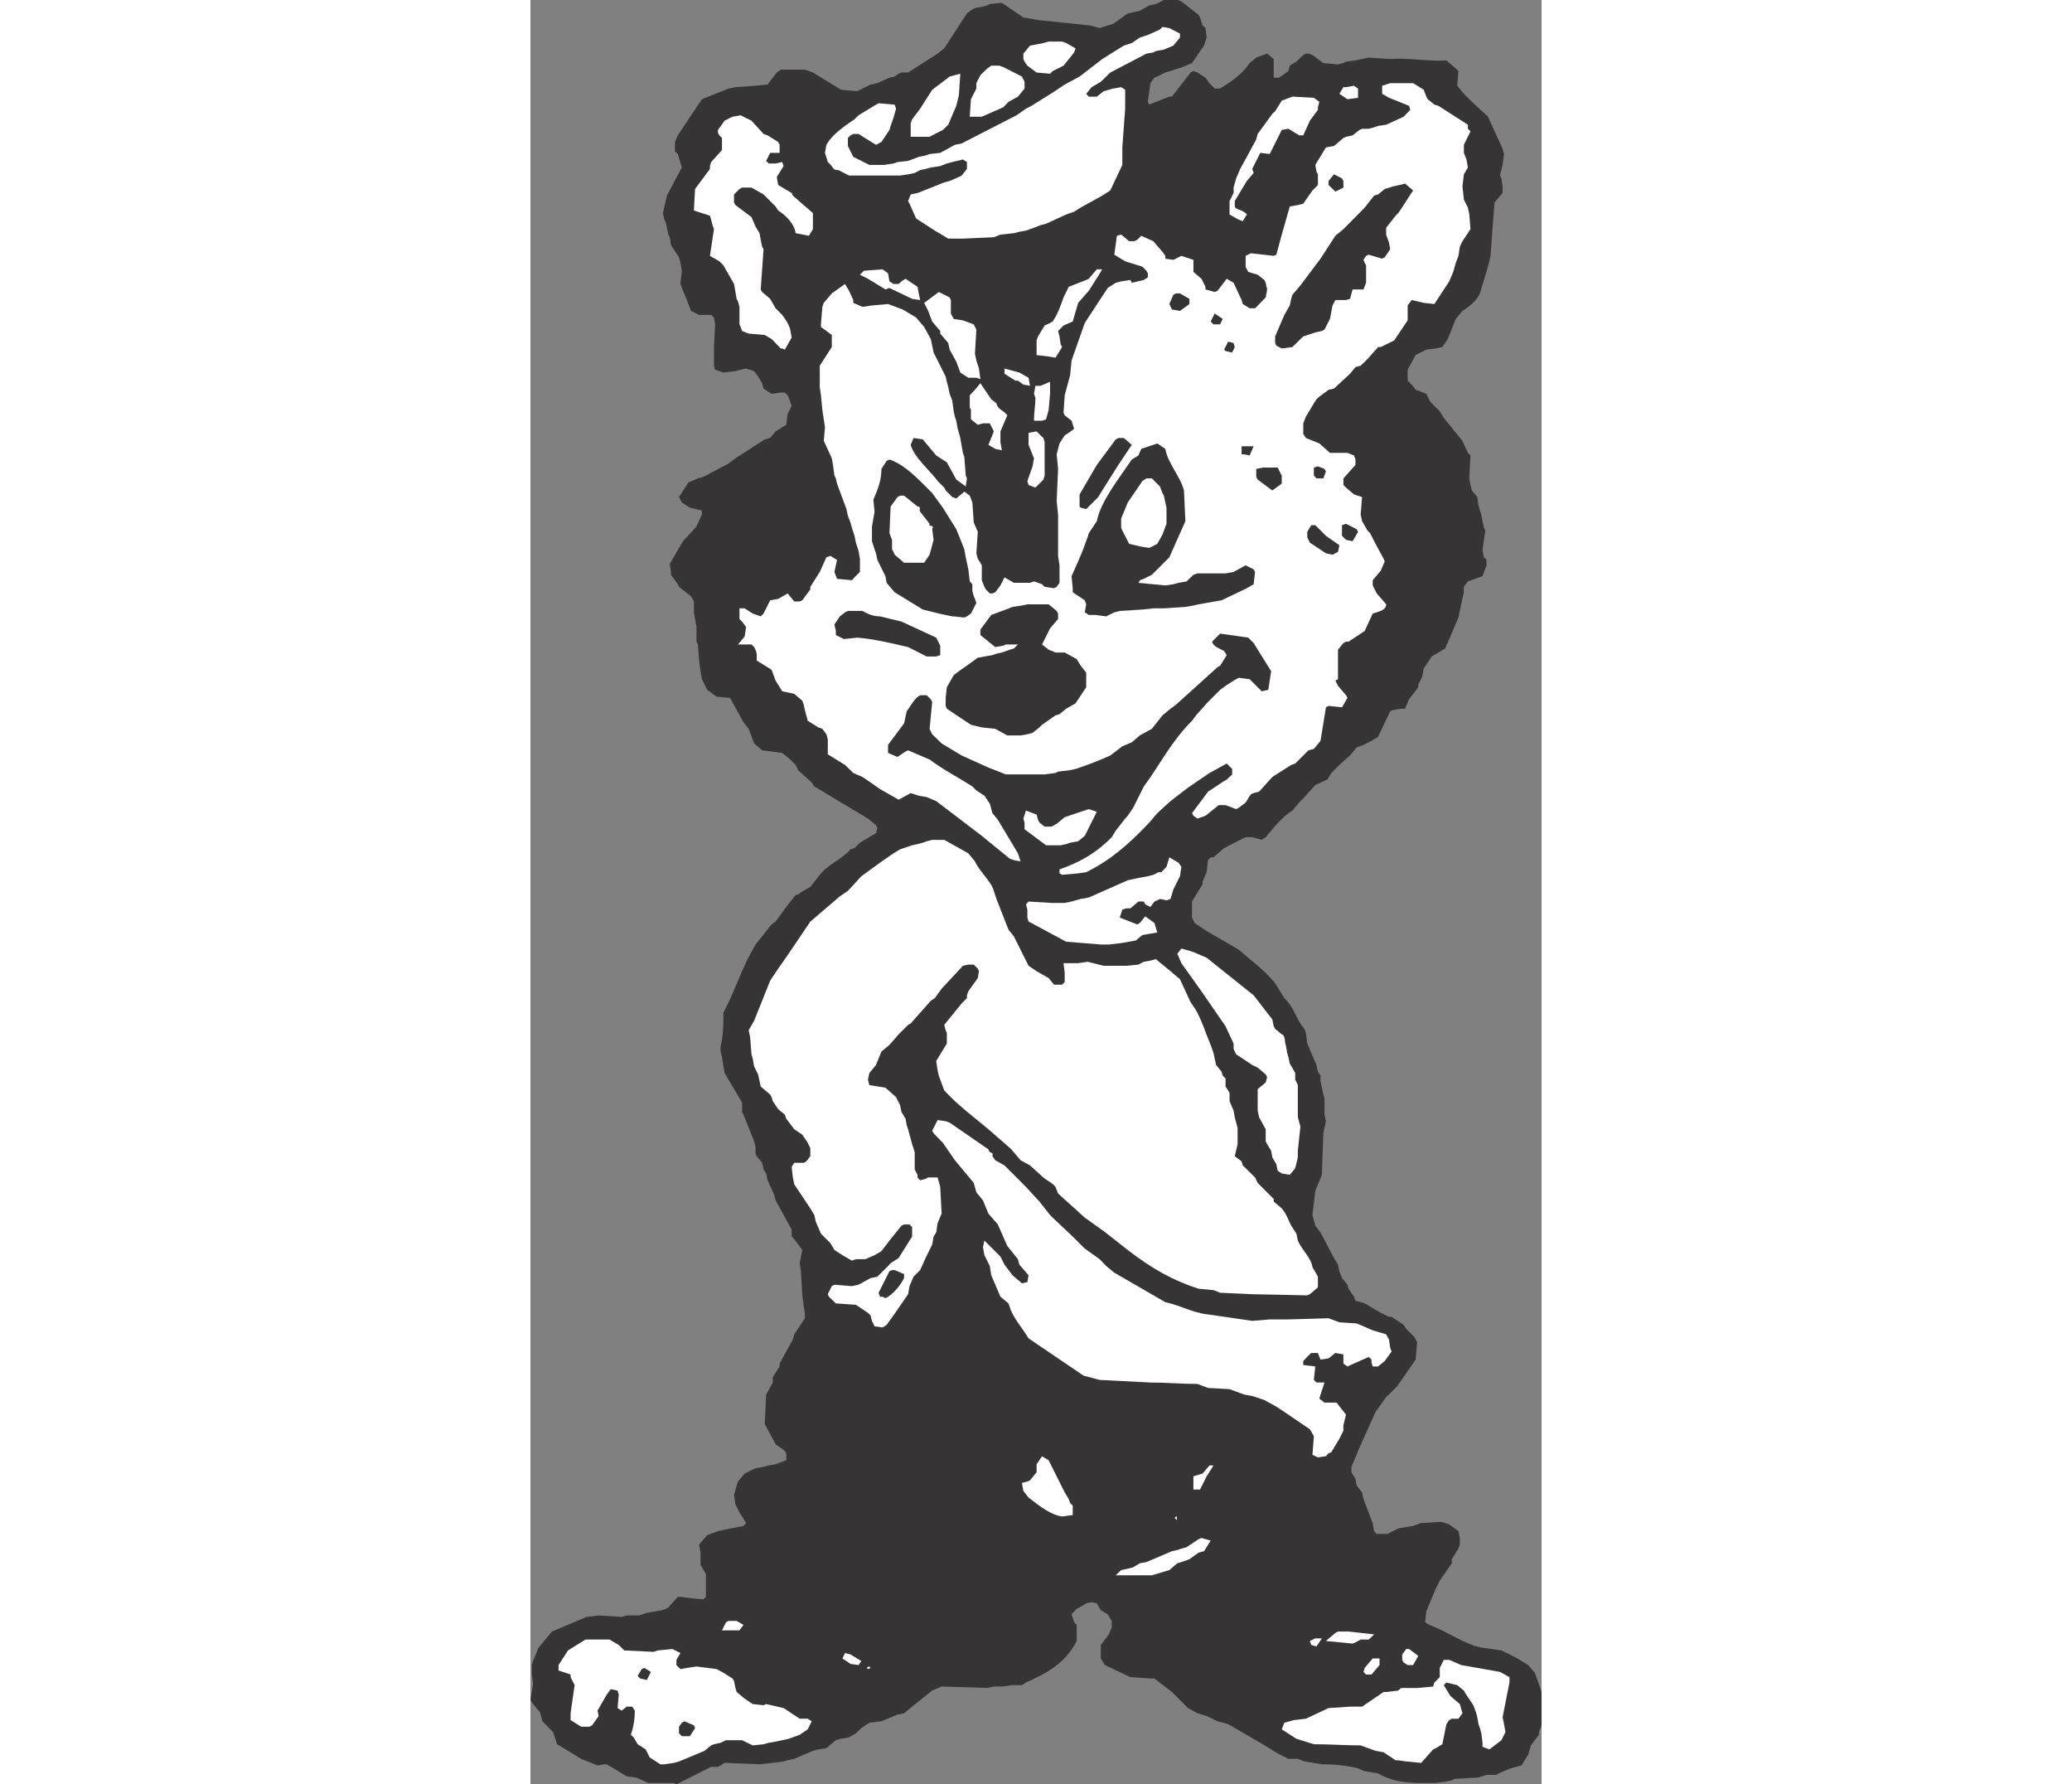 <?xml version="1.0" encoding="UTF-8"?>
<!DOCTYPE svg PUBLIC "-//W3C//DTD SVG 1.1//EN" "http://www.w3.org/Graphics/SVG/1.1/DTD/svg11.dtd">
<!-- Creator: CorelDRAW -->
<svg xmlns="http://www.w3.org/2000/svg" xml:space="preserve" width="7.848in" height="6.757in" version="1.1" style="shape-rendering:geometricPrecision; text-rendering:geometricPrecision; image-rendering:optimizeQuality; fill-rule:evenodd; clip-rule:evenodd"
viewBox="0 0 7847.73 13845.82"
 xmlns:xlink="http://www.w3.org/1999/xlink"
 xmlns:xodm="http://www.corel.com/coreldraw/odm/2003">
 <rect x="0" y="0" width="7847.73" height="13845.82" fill="#808080" stroke="none"/>
 <defs>
  <style type="text/css">
   <![CDATA[
    .fil1 {fill:#FEFEFE}
    .fil0 {fill:#373435}
   ]]>
  </style>
 </defs>
 <g id="Layer_x0020__x0028_Black_x0020_and_x0020_White_x0029_">
  <g id="_2008737865168">
   <path class="fil0" d="M1112.73 13834.82l-197.98 0 -93.49 -42.16 -73.33 -9.17 -155.82 -93.49 -20.17 0 -51.32 9.17 -126.49 -51.33 -102.66 -62.32 -84.32 -51.33 -31.17 -93.49 -82.49 -84.32 -20.16 -71.5 -53.16 -62.32 -20.16 -31.16 20.16 -124.66 -9.17 -84.33 0 -62.32 9.17 -31.17 42.16 -102.65 104.49 -126.49 269.47 -113.65 93.49 -11 177.81 11 40.33 -11 93.49 0 62.32 -20.16 62.33 -11 53.16 -9.17 31.16 -11 20.17 -11 73.33 -82.49 20.17 0 82.49 11 93.49 9.17 22 -20.16 0 -175.98 -31.17 -53.16 -11 -20.17 0 -93.49 -11 -62.32 62.33 -73.33 84.32 -31.16 42.16 -9.17 51.33 -11 62.32 -11 42.16 -9.17 20.17 -22 -31.16 -51.33 -20.17 -31.16 -31.16 -62.32 -11 -73.33 20.17 -73.33 11 -31.16 51.33 -62.32 84.33 -40.33 62.32 -11 40.33 -11 53.16 -9.17 82.49 -31.16 0 -53.16 0 0c-11,-31.17 -62.32,-51.33 -82.49,-71.5l0 0 -73.33 -135.65 -11 -20.17 11 -229.14 51.33 -93.49 0 -42.16 53.16 -82.49 0 -22 102.66 -186.98 11 -40.33 82.49 -124.66 0 -42.16 -9.17 -51.33 -11 -84.33 -11 -186.98 -9.17 -62.32 20.17 -102.66 -62.32 -84.33 -20.17 -20.16 0 -53.16 -124.66 -227.31 -11 -42.16 -51.32 -113.65 -11 -53.16 -20.17 -31.16 -11 -51.33 -42.16 -51.33 -9.17 -22 0 -51.33 -11 -42.16 -82.49 -207.15 -11 -20.16 0 -73.33 -135.66 -229.15 -9.17 -51.32 -11 -73.33 -11 -42.16 0 -40.33 0 0c22,-84.33 22,-177.82 22,-260.31l0 0 51.33 -104.49 93.49 -218.15 42.16 -93.49 62.32 -113.66 124.66 -155.81 31.16 -22 82.49 -113.65 73.33 -93.49 0 0c20.17,0 31.16,-11 40.33,-20.17l0 0 73.33 -42.16 82.49 -104.49 0 0c73.33,-82.49 155.82,-102.65 229.15,-186.98l0 0 31.16 -9.17 42.16 -42.16 104.49 -62.32 20.17 -11 11 -42.16 -11 -20.16 -62.33 -51.33 -416.12 -249.31 -20.17 -31.16 -104.49 -93.49 -20.17 -42.16 -42.16 -42.16 -62.32 -51.32 -155.82 -20.17 -62.33 -53.16 -42.16 -113.65 -40.33 -51.33 -104.49 -188.81 -104.49 -9.17 -73.33 -53.16 -40.33 -82.49 -11 -62.33 -11 -82.49 -9.17 -124.65 -11 -22 0 -113.65 -11 -62.32 -9.17 -51.33 0 -84.33 -11 -20.17 -11 -20.16 -93.49 -73.33 -9.17 -20.17 -53.16 -73.33 0 -22 -9.17 -62.33 102.65 -175.98 104.49 -113.66 42.16 -93.49 0 -31.16 -93.49 -22 -62.33 -40.33 -11 -22 -11 -20.17 73.33 -113.65 73.33 -31.16 40.33 -11 197.98 -104.49 53.16 -40.33 227.31 -146.66 42.16 -11 42.16 -51.33 82.49 -51.33 11 -84.33 31.16 -62.32 -22 -62.32 -9.17 -20.17 -22 -20.17 -31.16 0 -71.49 9.17 -62.33 -40.33 -11 -42.16 -31.16 -51.32 -31.17 -42.16 -62.32 -20.17 -42.16 9.17 -40.33 11 -93.49 11 -64.16 -22 -9.17 -31.16 0 -144.82 9.17 -175.98 -9.17 -53.16 -22 -20.16 -93.49 0 -62.32 -31.17 -40.33 -104.49 -22 -51.33 -20.16 -53.16 11 -102.66 -11 -62.32 -11 -42.16 -62.32 -93.49 -9.17 -62.32 -11 -20.17 -11 -53.16 -9.17 -40.33 -11 -22 -11 -51.33 31.16 -135.65 115.49 -218.15 -31.16 -104.49 -22 -20.17 0 -73.33 22 -51.33 186.98 -280.47 207.15 -82.49 53.16 -11 155.82 -11 93.49 -9.17 71.49 -93.49 31.16 -22 186.99 0 62.32 22 218.15 133.82 126.48 11 102.66 -51.33 53.16 -11 93.49 -42.16 40.33 -9.17 31.16 -22 22 -9.16 51.32 0 229.15 -146.66 51.32 -40.33 175.98 -271.31 42.16 -31.16 20.17 -11 53.16 -9.17 42.16 -11 20.17 -11 93.49 -9.17 166.82 113.65 113.65 20.17 405.13 42.16 73.33 20.16 62.33 -20.16 40.33 -11 115.49 -82.49 51.33 -11 42.16 -9.16 73.33 -42.16 51.32 -11 42.16 -20.17 20.17 -11 104.49 0 31.16 11 133.82 104.49 11 20.16 20.16 62.33 22 20.16 9.17 73.33 -20.17 62.33 -93.49 135.65 -73.33 31.17 -62.32 20.16 -31.16 11 -40.33 11 -62.32 31.16 -22 9.17 -31.17 42.16 -20.16 144.82 11 22 155.82 -62.32 20.16 0 144.82 -186.98 22 -11 31.16 11 62.33 40.33 31.16 42.16 40.33 42.16 42.16 0 0 0c82.49,-53.16 166.82,-104.49 229.14,-197.98l0 0 51.33 -42.16 84.33 -31.17 51.32 42.16 0 144.82 42.16 0 71.5 -51.33 11 -42.16 51.33 -31.16 53.16 -51.33 20.16 -11 20.17 0 31.16 11 84.33 62.32 113.65 11 42.16 -11 20.16 -11 73.33 -9.17 51.32 -11 51.33 -11 166.82 11 0 0c146.65,-11 291.47,20.17 436.29,11l0 0 73.33 62.32 20.17 20.17 -9.17 113.65 51.33 62.33 62.32 62.32 124.66 115.49 113.65 249.31 11 40.33 -11 84.33 -20.16 82.49 11 22 9.17 62.32 0 31.17 0 20.16 -62.32 73.33 -9.17 113.66 -22 300.63 -20.16 84.33 -62.33 207.15 0 0c-20.16,51.33 -82.49,104.49 -135.65,135.65l0 0 -51.33 62.33 -62.32 155.82 -42.16 62.32 -51.33 11 -73.33 9.17 -82.49 42.16 -62.33 113.65 0 84.33 31.17 31.16 31.16 40.33 82.49 31.16 31.16 62.33 73.33 73.33 31.16 51.33 144.82 177.81 42.16 93.49 20.16 20.16 -9.17 177.82 9.17 51.33 11 42.16 42.16 51.33 9.17 62.33 11 42.16 11 31.16 9.17 51.33 11 51.32 11 22 -11 71.49 -11 84.33 11 51.33 20.16 20.16 0 42.16 -31.16 84.33 -113.65 40.33 -31.16 42.16 0 42.16 -42.16 196.15 -102.66 240.14 -104.49 62.32 -62.33 93.49 -11 62.32 -31.17 62.33 0 20.16 -71.49 93.49 -31.16 73.33 -31.16 0 -62.33 11 -22 9.17 -93.49 197.98 -51.33 31.16 -62.32 31.16 -53.16 20.17 -51.32 62.32 -82.49 73.33 -62.33 62.33 -31.16 51.32 -93.49 42.16 -73.33 82.49 -20.16 22 -22 20.16 -62.32 73.33 0 0c-82.49,51.33 -144.82,133.82 -207.15,207.15l0 0 -31.16 20.17 -73.33 -20.17 -51.33 0 -84.33 42.16 -82.49 42.16 -82.49 71.49 -22 0 -20.17 22 -11 93.49 -31.17 71.5 0 22 -82.49 133.82 0 124.66 11 22 9.17 20.17 93.49 62.32 249.31 144.82 0 0c104.49,93.49 188.81,146.66 282.31,260.31l0 0 71.49 115.49 0 0c84.33,82.49 84.33,155.82 155.82,238.31l0 0 11 31.16 11 82.49 71.49 166.82 11 51.33 20.16 31.16 0 42.16 11 51.33 11 53.16 9.17 31.16 0 124.66 11 51.33 -20.16 93.49 -11 322.64 -51.33 124.66 -22 186.98 11 42.16 11 40.33 40.33 53.16 104.49 197.98 31.16 51.33 11 51.33 20.16 53.16 42.16 51.32 9.17 31.17 42.16 62.32 11 31.16 40.33 11 31.16 9.17 124.66 73.33 64.16 31.16 20.17 0 93.49 62.33 20.17 31.16 62.32 62.32 11 20.17 11 22 -11 133.82 -144.82 208.98 -84.32 82.49 -82.49 115.49 -135.66 300.63 -11 31.16 -40.33 93.49 0 42.16 31.17 51.33 9.16 51.32 42.16 53.16 11 51.33 71.49 186.98 11 62.33 20.17 22 84.32 0 82.49 -42.16 62.33 -11 53.16 -9.17 62.33 -22 155.82 -9.17 31.16 9.17 31.16 11 71.5 51.33 11 53.16 0 51.33 -11 31.16 -51.33 82.49 0 31.16 -93.49 135.66 -31.16 62.32 -73.33 175.98 -9.17 84.33 31.16 20.16 0 0c144.82,51.33 280.47,155.82 414.29,177.82l0 0 146.65 20.16 124.66 62.33 82.49 51.33 53.16 62.32 51.32 146.65 0 258.48 -20.16 53.16 0 20.17 -62.33 82.49 -22 73.33 -51.33 82.49 -42.16 11 -42.16 11 -93.49 40.33 -20.17 11 -73.33 0 -62.32 20.17 -186.99 11 -20.16 11 -51.33 11 -73.33 9.17 0 0c-144.82,0 -300.64,11 -447.29,-73.33l0 0 -113.65 -20.17 -42.16 -20.17 0 0c-93.49,-22 -186.98,-31.16 -280.47,-31.16l0 0 -135.65 -22 -51.33 -20.17 -73.33 0 -82.49 -42.16 -135.66 -82.49 -249.31 -144.82 -82.49 -22 -84.32 -40.33 -71.5 -22 -73.33 -40.33 -124.66 -124.66 -135.65 -104.49 -31.17 0 -155.82 -11 -197.98 -93.49 -31.16 -51.33 0 -31.16 0 -51.33 0 -22 62.33 -82.49 22 -53.16 0 -51.33 -31.16 -51.33 -53.16 -31.16 -31.16 -53.16 -40.33 -9.17 -42.16 9.17 -51.33 31.16 -22 11 -40.33 42.16 20.16 62.33 20.17 20.16 0 124.66 0 0c-93.49,186.99 -258.48,260.31 -394.12,322.64l0 0 -31.17 20.17 -73.33 0 -82.49 11 -62.32 0 -51.33 11 -353.8 -11 -73.33 31.17 -155.82 124.65 -62.33 51.33 -51.33 11 -124.65 51.33 -93.49 11 -62.33 42.16 -42.16 40.33 -53.16 31.17 -62.32 11 -40.33 11 -73.33 62.32 -62.32 9.17 -42.16 11 -144.82 62.32 -51.33 11 -31.16 9.17 -84.33 11 -102.66 11 -271.31 -11 -31.16 20.16 -20.17 11 -53.16 0 -207.15 104.49 -62.33 31.16 -20.16 -11z"/>
   <path class="fil1" d="M1039.4 13690l-31.16 0 -82.49 -53.16 -31.17 -62.33 -62.32 -40.33 -31.16 -53.16 -22 -20.17 0 0c22,-62.32 31.17,-124.66 31.17,-186.98l0 0 -20.17 -31.17 -42.16 0 -40.33 31.17 -31.16 -20.17 9.17 -104.49 -9.17 -31.16 -53.16 -11 -31.16 42.16 -71.49 124.66 9.17 42.16 -51.33 71.49 -20.17 11 -64.16 0 -82.49 -51.33 0 -53.16 31.16 -218.14 -31.16 -62.33 0 -20.16 -93.49 -31.17 0 -42.16 73.33 -113.66 135.66 -84.32 20.17 0 166.81 0 71.5 42.16 42.16 42.16 229.14 11 31.16 -11 113.65 -11 62.33 31.16 -31.17 53.16 0 40.33 31.17 31.16 51.32 -9.17 73.33 -11 155.82 20.17 42.16 22 82.49 51.33 11 20.16 11 53.16 9.17 31.16 62.32 51.33 62.33 42.16 84.32 9.17 20.17 -9.17 135.66 31.16 124.65 82.49 62.33 0 31.16 20.17 -31.16 62.32 -62.33 42.16 -84.32 31.16 -51.33 11 -42.16 9.17 -62.32 11 -40.33 11 -84.32 9.17 -82.49 -40.33 -124.66 0 -42.16 20.16 -51.33 11 -22 9.17 -51.33 42.16 -197.98 82.49 -40.33 11 -73.33 11z"/>
   <path class="fil1" d="M6797.34 13668.01l-62.33 -9.17 -20.16 0 -93.49 -62.32 -62.32 -11 -115.49 -42.16 0 0c-124.66,0 -238.31,-9.17 -362.96,-9.17l0 0 -135.66 -42.16 -113.65 -73.33 20.16 -51.33 73.33 -20.16 93.49 -11 175.98 -82.49 166.82 -11 93.49 0 166.82 -113.65 20.17 0 93.49 -11 22 -20.17 124.66 0 124.65 -11 9.17 -31.16 42.16 -42.16 0 -71.49 31.16 -62.33 42.16 0 93.49 40.33 300.64 53.16 73.33 40.33 0 42.16 -53.16 269.47 11 53.16 11 62.32 -31.16 62.33 -93.49 71.49 -53.16 -20.16 0 -31.17 -9.17 -73.33 -11 -40.33 -11 -31.16 -9.17 -53.16 -11 -40.33 -20.16 -53.16 -62.33 -93.49 -11 -20.16 -51.33 -42.16 -84.33 -20.17 -20.17 20.17 51.33 84.32 73.33 62.33 20.17 71.49 -31.16 42.16 -51.33 0 -20.17 11 -22 31.16 -31.16 155.82 -51.33 31.16 -20.17 9.17 -93.49 104.49 -115.49 -11z"/>
   <polygon class="fil0" points="1175.05,13471.86 1153.05,13449.86 1153.05,13398.53 1175.05,13367.37 1195.22,13356.37 1268.54,13387.53 1277.71,13409.53 1237.38,13471.86 "/>
   <polygon class="fil1" points="1787.33,13097.89 1818.49,13075.9 "/>
   <polygon class="fil0" points="852.41,13024.57 832.25,13004.4 863.41,12951.24 883.58,12942.08 934.91,12973.24 903.74,13035.57 "/>
   <polygon class="fil1" points="6485.7,12993.4 6465.53,12973.24 6474.7,12942.08 6537.03,12868.75 6590.19,12868.75 6590.19,12920.08 6527.86,12993.4 "/>
   <path class="fil1" d="M2619.58 12951.24c-20.16,-9.17 11,-31.16 20.17,-9.17l0 0 -20.17 9.17z"/>
   <polygon class="fil1" points="6808.33,12920.08 6777.17,12899.91 6766.17,12879.75 6766.17,12837.59 6797.34,12795.42 6819.33,12795.42 6890.82,12848.58 6850.5,12920.08 "/>
   <polygon class="fil1" points="2483.93,12910.91 2421.6,12868.75 2441.76,12826.59 2483.93,12837.59 2568.25,12888.91 2546.25,12920.08 "/>
   <polygon class="fil1" points="6060.41,12764.26 6049.41,12733.09 6091.57,12712.93 6142.9,12712.93 6100.74,12775.26 "/>
   <polygon class="fil1" points="6287.72,12744.09 6174.06,12733.09 6247.39,12670.77 6267.55,12659.77 6350.05,12659.77 6548.03,12681.76 6527.86,12701.93 6505.86,12722.1 6443.54,12722.1 6403.21,12744.09 6381.21,12753.26 "/>
   <polygon class="fil1" points="1486.69,12650.6 1517.85,12588.28 1538.01,12577.28 1600.35,12577.28 1653.5,12608.44 1622.34,12650.6 1569.18,12650.6 "/>
   <polygon class="fil1" points="4573.72,12223.48 4542.55,12223.48 4584.72,12183.15 4636.05,12172.15 4678.21,12161.15 4729.53,12129.98 4780.86,12120.82 4978.84,12036.5 5021.01,12027.33 5052.17,12016.33 5092.5,12005.33 5185.99,11943 5207.99,11933.84 5279.48,11954.01 5228.15,12036.5 5185.99,12047.49 5114.5,12098.82 5052.17,12120.82 5021.01,12129.98 4958.68,12183.15 4823.03,12223.48 4718.54,12223.48 "/>
   <path class="fil1" d="M4999.01 11778.02c31.16,-31.16 11,9.17 22,20.17l0 0 -22 -20.17z"/>
   <path class="fil1" d="M4126.43 11767.02c-82.49,-11 -166.82,-73.33 -260.31,-146.65l0 0 -40.33 -51.33 -11 -62.32 42.16 -11 20.16 -9.17 51.33 -62.32 0 -62.33 42.16 -62.32 51.33 31.16 124.66 249.31 31.16 51.33 11 31.16 20.17 20.17 0 73.33 -82.49 11z"/>
   <polygon class="fil1" points="5145.66,11558.04 5145.66,11548.88 5145.66,11455.38 5217.15,11433.39 5270.32,11371.06 5301.48,11371.06 5248.32,11455.38 5196.99,11558.04 "/>
   <path class="fil1" d="M6111.74 11308.73l-42.16 -20.17 11 -144.82 -31.17 -53.16 -166.81 -113.65 -93.49 -62.32 -93.49 -51.33 -93.49 -31.16 -62.33 -11 -113.65 -42.16 -166.82 -9.17 -82.49 -31.16 0 0c-124.66,0 -240.14,-11 -364.8,-11l0 0 -394.13 -20.16 -124.66 -33 -427.12 -289.64 0 0c-51.33,-84.33 -124.66,-166.82 -144.82,-240.14l0 0 -11 -31.16 -62.32 -51.33 -71.5 -166.82 -11 -71.49 -42.16 -84.33 -11 -62.32 11 -51.33 124.66 124.66 31.16 62.32 62.32 82.49 73.33 62.33 42.16 -9.17 9.17 -53.16 -71.49 -82.49 -11 -42.16 -82.49 -102.65 -73.33 -166.82 -73.33 -84.33 -42.16 -102.65 -51.33 -62.33 -20.16 -73.33 -146.66 -175.98 -93.49 -135.65 -20.17 -20.17 -51.33 -53.16 -11 -20.17 42.16 -82.49 62.32 9.17 31.16 11 300.64 207.15 0 0c11,42.16 42.16,11 31.16,53.16l0 0 22 31.16 71.5 40.33 166.82 166.81 104.48 113.66 82.49 104.49 20.16 20.16 155.82 146.66 73.33 73.33 20.16 20.16 115.49 82.49 51.33 53.16 62.32 51.33 395.96 229.14 0 0c102.66,20.16 218.15,82.49 320.81,93.49l0 0 353.8 51.32 135.65 -11 135.66 0 320.8 -9.17 84.33 31.16 133.82 9.17 53.16 22 71.49 31.16 104.49 31.17 22 40.33 9.17 62.32 11 31.16 -53.16 73.33 -51.33 42.16 -42.16 0 -9.17 -31.16 0 -22 -22 -20.17 -164.98 73.33 -31.16 -22 0 -71.49 -62.33 -11 -53.16 42.16 -62.33 9.17 -20.16 -51.33 -51.33 0 -22 20.17 -40.33 42.16 0 31.16 93.49 11 -11 104.49 20.16 20.16 62.33 0 -40.33 124.66 40.33 31.16 93.49 0 73.33 93.49 -20.16 82.49 0 42.16 -31.16 62.32 -62.33 104.49 -22 9.17 -20.17 22 -62.32 9.17z"/>
   <path class="fil1" d="M2670.91 10291.33l-20.17 -42.16 -11 -42.16 -20.17 -20.16 -93.49 -62.33 -155.82 -11 -53.16 -51.33 -9.17 -20.17 31.16 -62.32 20.17 -11 135.65 11 51.33 -11 93.49 -51.32 53.16 -11 82.49 -82.49 20.17 -22 62.32 -40.33 104.49 -166.81 0 -73.33 -20.17 -20.17 -42.16 0 -20.16 9.17 -84.33 104.49 -71.49 93.49 -53.16 31.16 -51.33 22 -20.16 9.17 -73.33 0 -31.17 11 -73.33 -42.16 -62.32 -40.33 -31.16 -53.16 -73.33 -73.33 -40.33 -93.49 -11 -51.33 -31.17 -51.33 -124.65 -186.98 -11 -53.16 -9.17 -82.49 20.17 -31.16 73.33 0 20.16 -11 31.16 -40.33 0 -62.32 -20.16 -42.16 -42.16 -62.33 -62.32 -42.16 -62.33 -82.49 -11 -31.17 -51.32 -42.16 -42.16 -62.32 -9.17 -31.16 -11 -20.17 -73.33 -62.32 -9.17 -42.16 -11 -51.33 -31.17 -62.32 -11 -62.33 -9.17 -31.16 -11 -135.66 -11 -51.32 42.16 -73.33 124.66 -311.64 62.33 -93.49 73.33 -104.49 133.82 -197.98 42.16 -62.32 229.15 -196.15 62.32 -42.16 104.49 -113.65 0 0c102.66,-73.33 196.15,-146.66 300.64,-208.98l0 0 93.49 -31.16 42.16 -9.17 40.33 -11 31.16 -11 42.16 -11 93.49 0 186.99 104.49 51.33 62.33 0 0c31.16,73.33 126.48,155.82 146.65,229.14l0 0 20.16 62.32 73.33 186.99 20.17 51.32 42.16 53.16 62.32 124.66 51.33 102.65 62.32 42.16 93.49 53.16 42.16 51.33 62.33 0 20.16 -20.17 0 -73.33 -9.17 -73.33 31.16 0 82.49 0 73.33 -11 124.65 31.16 175.98 0 93.49 -9.17 42.16 -22 51.32 -9.17 42.16 -11 113.66 93.49 73.33 62.33 82.49 177.81 42.16 62.33 0 0c51.32,93.49 73.33,175.98 113.65,269.47l0 0 22 62.32 9.17 42.16 11 51.33 42.16 51.33 9.16 31.16 22 22 0 62.33 20.16 31.16 11 20.17 0 62.32 31.16 73.33 9.17 51.33 11 42.16 11 42.16 0 124.66 -22 93.49 53.16 40.33 9.17 31.17 95.32 93.49 20.17 42.16 73.33 73.33 51.32 51.33 0 20.17 62.33 53.16 0 0c42.16,51.33 51.33,93.49 73.33,133.82l0 0 20.17 31.16 20.16 31.16 11 53.16 0 0c31.16,73.33 104.49,135.65 113.65,207.15l0 0 31.16 53.16 11 20.17 0 82.49 -62.33 53.16 -20.16 9.17 -438.12 -9.17 -238.31 -11 -51.33 -20.17 -115.49 -11 0 0c-196.15,-62.33 -362.96,-155.82 -549.95,-300.64l0 0 -186.99 -146.65 -146.65 -104.49 -207.15 -186.98 -20.16 -51.33 0 0c-22,-31.16 -73.33,-51.32 -104.49,-82.49l0 0 -93.49 -84.32 -73.32 -40.33 -71.5 -84.32 -22 -20.17 -155.82 -135.65 -175.98 -144.82 -84.33 -73.33 -20.16 -20.17 -62.33 -62.32 -42.16 -115.49 -9.17 -40.33 -11 -73.33 82.49 -135.66 0 -82.49 -9.17 -20.16 -11 -42.16 135.66 -166.82 40.33 -40.33 0 -22 11 -31.17 73.33 -102.65 9.17 -53.16 -9.17 -20.16 -31.16 -31.17 -42.16 0 -42.16 9.17 -20.17 22 -144.82 155.82 -53.16 73.33 -31.16 20.16 -82.49 93.49 -73.33 82.49 -20.17 11 -73.33 73.33 -71.49 82.49 -62.32 51.33 -42.16 104.49 -51.33 62.32 -11 51.33 11 42.16 124.66 20.17 82.49 73.33 31.16 62.32 11 53.16 31.16 51.33 9.17 51.32 11 31.17 11 42.16 9.17 31.17 11 42.16 20.16 62.32 0 133.82 22 42.16 0 20.16 20.16 22 42.16 -11 20.17 -11 73.33 0 20.16 73.33 11 207.15 -31.16 73.33 -11 73.33 -20.17 31.17 -11 62.32 -51.33 104.49 -42.16 93.49 -51.33 51.33 -31.16 73.33 -11 62.32 -113.65 164.98 -53.16 73.33 -31.17 20.16 -62.32 -9.17z"/>
   <path class="fil0" d="M2733.23 10062.19l-20.16 0 -11 -31.16 84.33 -166.82 20.17 -9.17 20.16 0 73.33 31.16 0 31.17 0 0c-31.16,62.32 -93.49,133.82 -144.82,155.82l0 0 -22 -11z"/>
   <path class="fil1" d="M5831.26 9105.28l-31.16 -20.17 -11 -51.32 -31.16 -53.16 -9.17 -51.33 -31.16 -51.32 -11 -22 0 -93.49 -51.33 -93.49 -11 -51.33 0 -166.82 62.32 -51.32 11 -42.16 -11 -20.17 -62.32 -53.16 -42.16 -20.17 -93.49 -62.32 -31.16 -20.17 -20.17 -42.16 0 -42.16 -62.32 -133.82 -186.99 -271.31 -155.82 -218.14 -31.16 -73.33 31.16 -40.33 71.5 20.16 31.16 11 93.49 40.33 364.79 291.47 144.82 186.98 11 53.16 11 20.17 51.33 42.16 0 0c31.16,9.17 20.16,62.32 31.16,82.49l0 0 11 62.32 9.17 31.17 11 51.32 31.17 53.16 11 20.16 0 51.33 20.17 42.16 0 62.33 0 186.98 20.16 73.33 -20.16 186.98 0 51.33 -20.17 84.33 -42.16 51.33 -62.32 -11z"/>
   <polygon class="fil1" points="4427.06,7328.95 4157.59,7306.95 3888.12,7162.14 3866.12,7151.14 3856.96,7119.98 3856.96,7057.65 3845.96,7017.32 3866.12,6995.32 4043.94,7006.32 4146.59,7006.32 4199.76,6995.32 4230.92,6986.16 4271.25,6975.16 4333.57,6964.16 4636.05,6830.34 4687.38,6819.34 4740.53,6808.34 4791.86,6799.18 4834.03,6788.18 4874.36,6768.01 4896.35,6768.01 4936.68,6725.85 4958.68,6652.52 5030.17,6694.68 5052.17,6725.85 5041.17,6799.18 4989.84,6901.83 4967.85,6975.16 4936.68,6986.16 4885.36,6975.16 4865.19,6986.16 4843.19,6995.32 4812.03,7037.49 4771.7,7017.32 4760.7,6995.32 4718.54,6995.32 4656.21,7048.48 4625.05,7048.48 4593.88,7057.65 4573.72,7119.98 4709.37,7173.14 4729.53,7162.14 4771.7,7110.81 4843.19,7162.14 4865.19,7235.46 4812.03,7244.63 4749.7,7255.62 4698.37,7297.79 4647.04,7306.95 4584.72,7317.95 4489.39,7328.95 "/>
   <path class="fil1" d="M4106.26 6777.18l0 -31.16 0 0c144.82,-51.33 269.47,-113.65 405.13,-249.31l0 0 31.16 -51.33 73.33 -93.49 20.17 -22 42.16 -62.32 82.49 -164.98 0 0c124.66,-166.82 207.15,-342.8 373.96,-509.62l0 0 31.17 -42.16 93.49 -104.49 93.49 -93.49 42.16 -31.16 62.32 -40.33 20.17 -11 20.16 -11 84.33 11 93.49 93.49 51.33 -11 22 -144.82 -135.66 -218.14 -42.16 -42.16 -62.32 -9.17 -155.82 -22 -62.33 62.32 0 0c11,42.16 62.33,53.16 93.49,73.33l0 0 20.17 31.17 -51.33 82.49 -20.17 11 -322.64 291.47 -42.16 31.16 -62.33 51.33 -82.49 104.49 -93.49 51.33 -62.32 53.16 -73.33 31.16 -93.49 71.49 0 0c-93.49,42.16 -175.98,73.33 -269.47,104.49l0 0 -53.16 11 -82.49 9.17 -20.16 11 -84.33 11 -300.63 0 -135.65 -53.16 -207.15 -93.49 -155.82 -93.49 -73.33 -71.49 -11 -22 -9.17 -20.17 20.17 -208.98 -11 -20.17 -31.16 -31.16 -51.33 0 0 0c-42.16,20.16 -73.33,82.49 -104.49,124.66l0 0 -20.17 93.49 -124.66 166.82 0 62.33 73.33 31.16 62.33 -42.16 20.16 -9.17 166.82 71.49 0 0c113.65,84.33 218.15,135.66 331.8,208.98l0 0 31.16 31.16 62.33 40.33 42.16 62.33 20.16 73.33 42.16 51.33 155.82 260.31 20.17 62.33 -51.33 -9.17 -31.16 -11 -166.82 -135.66 -51.33 -42.16 -353.8 -269.48 -73.33 -31.16 -62.33 -11 -62.32 -20.16 -93.49 51.33 -144.82 -82.49 -73.33 -51.33 -62.33 -42.16 -71.49 -31.16 -64.16 -62.33 -133.82 -82.49 0 -115.49 -11 -40.33 -31.16 -42.16 -31.16 -11 -82.49 -51.33 -11 -42.16 -11 -40.33 -9.17 -42.16 -11 -31.16 -62.32 -53.16 -93.49 -20.16 -51.33 -82.49 -31.16 -84.33 -115.49 -71.5 0 -53.16 -9.17 -31.16 -11 -20.17 -20.16 -20.16 -104.49 0 51.33 -62.33 11 -73.33 -31.16 -42.16 -20.17 -20.16 0 -82.49 40.33 0 62.33 40.33 62.32 22 22 -22 20.17 -40.33 31.16 -62.33 62.33 -11 73.33 -42.16 51.33 62.32 42.16 0 20.17 -9.17 62.32 -84.33 0 -20.16 73.33 -115.49 51.32 -113.65 31.17 -11 51.32 31.16 -20.16 93.49 20.16 53.16 115.49 11 20.17 -22 42.16 -42.16 0 -102.66 -11 -62.32 -20.16 -62.33 -11 -53.16 -20.17 -62.33 -11 -40.33 -20.17 -53.16 -11 -51.33 -73.33 -197.98 -9.17 -40.33 -11 -22 -11 -82.49 -9.17 -51.32 -53.16 -115.49 -9.17 -20.17 9.17 -104.49 -9.17 -62.33 -11 -73.33 -11 -113.65 -9.16 -62.32 0 -144.82 0 -22 93.49 -144.82 0 -93.49 -84.33 -62.33 0 -20.16 11 -135.66 11 -31.16 62.32 -73.33 102.66 -73.33 31.16 53.16 33 71.5 0 22 71.49 31.16 73.33 -11 124.66 -11 113.66 42.16 104.49 62.32 62.32 73.33 51.33 93.49 11 51.33 11 53.16 93.49 186.99 9.17 40.33 11 42.16 11 51.32 20.17 53.16 11 82.49 9.16 42.16 11 31.16 11 62.32 9.17 31.17 11 40.33 11 64.16 9.17 51.33 11 31.16 11 144.82 9.17 22 -9.17 62.32 -73.33 -53.16 -73.33 -133.82 -82.49 -53.16 -104.49 -124.66 -71.5 -11 -22 53.16 0 0c22,93.49 166.82,218.15 208.98,280.47l0 0 51.32 51.33 11 22 51.33 51.33 31.16 11 62.33 -53.16 42.16 31.17 20.17 53.16 11 155.82 31.16 71.5 -11 166.81 11 42.16 20.16 31.16 11 20.17 0 115.49 20.17 51.33 11 20.16 31.17 31.17 20.16 0 22 -9.17 40.33 -53.16 31.16 -62.32 73.33 42.16 124.65 0 31.16 -11 62.32 22 20.17 20.17 73.33 11 20.17 -11 22 -31.16 0 -135.66 -11 -73.33 0 -320.8 -11 -104.49 11 -249.31 -11 -113.66 22 -84.32 40.33 -62.33 31.16 -20.16 42.16 -31.17 -20.16 -62.32 -53.16 -42.16 -9.17 -20.16 9.17 -135.66 42.16 -155.82 11 -113.65 102.65 -291.47 177.82 -271.31 62.32 -40.33 42.16 -11 71.49 -11 11 22 93.49 -22 31.16 -20.16 0 -31.16 -11 -20.17 -31.16 -31.16 -133.82 -42.16 -84.33 -51.33 20.17 -146.65 33 -9.17 62.32 51.33 40.33 0 22 -11 31.16 -31.16 93.49 42.16 71.49 82.49 22 31.16 0 22 62.33 9.17 40.33 -20.16 22 -11 93.49 31.16 0 93.49 62.32 53.16 31.17 62.32 0 20.17 71.49 20.16 22 -9.17 71.5 -93.49 53.16 31.16 62.33 133.82 9.17 31.16 53.16 33 42.16 0 82.49 -84.33 11 -62.32 -11 -51.33 -11 -22 -51.32 -40.33 -73.33 -22 -11 -20.17 -9.17 -20.16 0 -84.33 40.33 -20.16 177.81 20.16 20.17 -9.17 42.16 -155.82 62.32 -218.14 62.33 -11 42.16 -11 71.49 -102.65 42.16 -42.16 0 -82.49 -11 -22 -9.17 -51.32 51.33 -84.33 31.16 -51.33 62.33 -11 73.33 -62.32 20.16 -9.17 51.33 -11 53.16 -42.16 20.16 -9.17 51.33 0 42.16 -11 31.16 -11 62.33 -9.17 135.65 -62.32 51.33 -53.16 -9.17 -31.16 -155.82 -62.32 -53.16 -31.16 0 -62.33 62.33 -20.16 177.81 0 82.49 51.32 20.17 53.16 11 20.16 51.32 42.16 31.17 9.17 229.14 146.65 0 31.17 20.16 20.16 -51.32 104.49 0 62.32 20.16 51.33 11 62.32 -31.16 53.16 -11 93.49 11 102.66 31.16 62.32 11 53.16 9.17 113.65 -62.32 93.49 -20.17 42.16 -11 71.49 -20.17 53.16 -20.16 71.49 -31.17 73.33 -115.49 175.98 -82.49 -9.17 -93.49 -22 -31.17 42.16 0 115.49 -104.49 155.82 -104.49 51.32 -20.17 0 -82.49 93.49 -53.16 51.33 -40.33 11 -42.16 51.33 -124.66 115.49 -42.16 9.17 -71.49 53.16 -22 20.16 -20.16 31.16 -62.33 104.49 -20.16 51.33 0 82.49 20.16 31.16 104.49 42.16 82.49 73.33 135.65 0 51.33 20.16 11 31.17 0 42.16 -93.49 104.49 0 51.33 20.16 20.16 62.33 53.16 62.32 20.16 -11 135.66 11 51.33 42.16 73.33 20.17 20.16 42.16 82.49 62.32 115.49 9.17 20.17 -31.16 73.33 -62.33 73.33 0 40.33 31.17 62.33 73.33 84.32 0 0c0,40.33 -42.16,51.33 -73.33,62.33l0 0 -31.17 9.17 -62.32 135.65 -124.66 82.49 -20.17 0 -20.16 11 -42.16 51.33 0 229.14 -20.17 11 20.17 40.33 62.32 73.33 11 20.16 -42.16 73.33 -104.49 -11 -20.17 11 -42.16 260.31 -51.32 62.32 -42.16 11 -102.66 102.66 -31.16 11 -146.65 93.49 -102.66 113.65 -42.16 11 0 0c-42.16,11 -42.16,62.32 -73.33,82.49l0 0 -42.16 31.16 -20.16 11 -82.49 -31.17 -53.16 0 -102.65 82.49 -62.33 22 -31.16 -22 -11 -20.16 124.66 -166.82 124.66 -82.49 20.17 -11 42.16 -40.33 0 -42.16 -42.16 -42.16 -133.82 73.33 -166.82 113.65 -135.65 104.49 -102.66 93.49 -62.32 73.33 0 0c-166.82,175.98 -302.47,291.47 -489.45,384.96l0 0 -62.33 9.17 -124.65 11 -20.17 -11z"/>
   <polygon class="fil1" points="4053.1,6559.03 4001.77,6559.03 3834.96,6434.38 3834.96,6383.05 3825.8,6351.89 3845.96,6289.56 3928.45,6320.72 3939.44,6361.05 3950.45,6383.05 3990.77,6414.21 4043.94,6414.21 4084.27,6392.21 4146.59,6340.88 4271.25,6298.72 4333.57,6278.56 4395.9,6298.72 4302.41,6485.71 4251.08,6527.86 4188.76,6538.87 4157.59,6549.87 4115.43,6559.03 "/>
   <polygon class="fil0" points="3701.14,5706.61 3607.65,5655.28 3503.16,5644.29 3418.83,5624.12 3231.85,5499.47 3222.69,5477.47 3222.69,5457.3 3222.69,5415.14 3231.85,5332.65 3285.02,5239.16 3325.35,5207.99 3398.67,5156.67 3472,5103.5 3523.33,5094.34 3585.65,5083.34 3616.81,5072.34 3658.98,5063.18 3721.31,5041.18 3752.47,5032.01 3783.63,5000.85 3690.14,5000.85 3669.98,5010.01 3607.65,5021.01 3492.16,4927.52 3492.16,4885.36 3576.48,4771.7 3690.14,4729.54 3741.47,4709.38 3814.79,4698.38 3856.96,4689.21 4021.94,4689.21 4084.27,4740.54 4095.26,4760.71 4095.26,4802.87 4032.94,4876.2 3970.61,5000.85 4021.94,5041.18 4075.1,5063.18 4146.59,5063.18 4240.08,5114.51 4271.25,5165.83 4313.41,5218.99 4313.41,5332.65 4230.92,5457.3 4157.59,5499.47 4106.26,5541.63 4075.1,5550.8 3970.61,5624.12 3950.45,5644.29 3897.28,5686.45 3856.96,5697.45 3803.8,5706.61 "/>
   <path class="fil0" d="M3076.04 5094.34l-144.82 -73.33 0 0c-135.65,-31.16 -260.31,-62.32 -394.13,-73.33l0 0 -104.49 11 -62.33 -31.17 0 -31.16 -11 -51.33 42.16 -62.32 40.33 -31.16 22 -11 113.65 0 0 0c53.16,31.16 93.49,42.16 135.66,42.16l0 0 166.82 40.33 269.47 124.66 31.16 62.32 0 73.33 -31.16 11 -73.33 0z"/>
   <path class="fil0" d="M3285.02 4782.7l-11 0 -104.49 -22 -124.66 -31.17 -218.15 -133.82 -62.32 -73.33 -9.17 -51.33 -62.33 -126.49 -11 -51.33 -11 -31.16 -20.17 -62.32 0 -113.66 20.17 -115.49 -9.17 -93.49 0 0c40.33,-93.49 62.33,-155.82 62.33,-238.31l0 0 40.33 -62.33 22 -11 0 0c93.49,31.16 175.98,104.49 269.47,197.98l0 0 62.33 62.32 82.49 113.65 104.49 166.82 62.33 155.82 11 62.33 9.17 42.16 11 51.33 11 93.49 20.17 22 0 51.33 11 42.16 9.17 20.16 11 31.17 -42.16 82.49 -31.16 22 -20.16 9.17 -82.49 -9.17z"/>
   <path class="fil0" d="M4386.74 4771.7l-53.16 0 -31.16 -20.16 11 -62.33 -11 -31.16 -93.49 -62.32 0 -31.17 -9.17 -93.49 51.32 -115.49 31.17 -73.33 42.16 -113.66 9.16 -31.16 62.33 -93.49 0 0c31.16,-155.82 166.82,-322.64 271.31,-478.45l0 0 51.33 -31.17 22 -51.32 93.49 -31.17 31.16 -11 62.32 42.16 0 0c20.17,113.65 113.66,207.14 144.82,322.63l0 0 11 238.31 -124.66 280.47 -73.33 73.33 -62.33 62.32 -62.32 31.16 -31.17 11 -11 20.17 208.98 20.16 62.33 -9.17 40.33 -11 62.32 -11 53.16 -51.33 31.16 -11 51.33 0 166.82 0 62.32 -11 93.49 -51.33 62.32 31.16 11 20.17 -11 95.32 -53.16 31.16 -196.15 93.49 -53.16 9.17 -62.32 11 -62.33 11 -40.33 9.17 -62.32 11 -166.82 11 -82.49 0 -84.33 9.16 -175.98 11 -42.16 11 -42.16 20.16 -20.17 11 -82.49 -11z"/>
   <path class="fil1" d="M2900.05 4366.57l-73.33 -62.32 -9.17 -22 -11 -20.17 0 -73.33 -20.17 -51.33 9.17 -207.15 53.16 -73.33 20.17 -11 31.16 0 104.49 84.32 0 0c31.16,0 9.16,20.17 20.16,40.33l0 0 73.33 93.49 0 0c-11,31.16 40.33,0 20.17,42.16l0 0 11 82.49 -31.16 115.49 -42.16 62.32 -31.16 0 -51.33 0 -73.33 0z"/>
   <polygon class="fil0" points="6174.06,4293.25 6049.41,4210.76 6038.41,4188.76 6029.24,4168.59 6029.24,4126.44 6060.41,4075.11 6091.57,4075.11 6174.06,4157.6 6278.55,4230.92 6267.55,4282.25 6225.39,4304.25 "/>
   <polygon class="fil1" points="4740.53,4241.92 4647.04,4219.92 4593.88,4117.27 4584.72,4095.27 4584.72,4023.78 4636.05,3899.12 4749.7,3732.3 4780.86,3712.14 4823.03,3712.14 4885.36,3774.47 4905.52,3825.8 4916.52,3845.96 4927.51,3899.12 4936.68,3939.45 4936.68,4064.11 4905.52,4148.43 4865.19,4219.92 4823.03,4241.92 4802.86,4251.09 "/>
   <polygon class="fil0" points="6329.88,4188.76 6298.72,4157.6 6298.72,4075.11 6329.88,4064.11 6412.37,4106.27 6423.37,4126.44 6381.21,4199.76 "/>
   <polygon class="fil0" points="4271.25,3939.45 4262.08,3930.28 4262.08,3836.8 4395.9,3607.65 4542.55,3409.67 4562.72,3398.67 4604.88,3398.67 4667.21,3451.83 4562.72,3607.65 4438.07,3805.63 4406.9,3856.96 4313.41,3950.45 "/>
   <polygon class="fil0" points="5757.94,3805.63 5644.28,3721.31 5633.28,3701.14 5633.28,3638.82 5686.44,3627.81 5800.1,3627.81 5820.26,3669.98 5831.26,3690.14 5831.26,3752.47 "/>
   <polygon class="fil1" points="3919.28,3783.63 3866.12,3763.47 3856.96,3732.3 3897.28,3618.65 3908.28,3556.32 3866.12,3451.83 3866.12,3358.34 3928.45,3347.34 3959.61,3378.5 3981.61,3398.67 3990.77,3431.67 3990.77,3690.14 3981.61,3721.31 "/>
   <polygon class="fil0" points="6100.74,3712.14 6080.57,3690.14 6080.57,3627.81 6111.74,3618.65 6163.07,3638.82 6174.06,3658.98 6153.9,3712.14 "/>
   <polygon class="fil0" points="5539.79,3525.16 5519.63,3525.16 5519.63,3462.83 5613.12,3462.83 5581.95,3534.32 "/>
   <path class="fil1" d="M3607.65 3483l-53.16 -31.17 42.16 -104.49 -31.16 -62.32 -53.16 0 -40.33 11 -53.16 -42.16 0 -73.33 -9.17 -20.16 0 -93.49 40.33 -42.16 42.16 -51.33 84.33 124.66 40.33 31.16 0 0c11,51.33 53.16,51.33 84.33,93.49l0 0 -53.16 124.66 0 84.33 11 62.32 -51.33 -11z"/>
   <path class="fil1" d="M3908.28 3264.85l0 -11 0 0c0,-51.32 11,-113.65 11,-166.81l0 0 -11 -31.17 11 -62.32 40.33 0 73.33 -31.16 0 93.49 -11 124.66 -20.16 73.33 -31.17 11 -62.32 0z"/>
   <polygon class="fil1" points="3825.8,2984.38 3783.63,2953.21 3763.47,2953.21 3679.14,2900.05 3679.14,2859.72 3794.63,2890.88 3866.12,2931.21 3877.12,2993.54 "/>
   <polygon class="fil1" points="3461,2931.21 3398.67,2931.21 3336.34,2890.88 3325.35,2859.72 3305.18,2806.56 3253.85,2713.07 3242.85,2661.74 3180.52,2588.42 3180.52,2568.25 3118.2,2494.92 3087.04,2412.43 3055.87,2350.11 3169.53,2265.78 3253.85,2307.94 3263.02,2328.11 3263.02,2432.6 3285.02,2474.76 3356.51,2485.76 3440.83,2516.92 3461,2557.25 3450,2744.23 3461,2797.4 3481.16,2859.72 3492.16,2942.21 "/>
   <path class="fil1" d="M4021.94 2766.23l-93.49 -11 0 -113.65 11 -31.17 51.33 -84.32 42.16 -20.17 20.16 -11 0 0c42.16,-62.32 62.33,-124.66 84.33,-186.98l0 0 40.33 -82.49 135.66 -53.16 20.16 -9.16 62.33 -73.33 42.16 0 -31.16 51.33 -73.33 115.49 -82.49 93.49 -42.16 144.82 -51.33 22 -20.17 9.17 -42.16 42.16 11 42.16 9.17 62.33 11 20.16 -51.33 82.49 -53.16 -9.17z"/>
   <polygon class="fil0" points="5394.97,2724.07 5383.97,2713.07 5415.13,2650.74 5457.3,2661.74 5466.46,2692.9 5446.3,2735.07 "/>
   <path class="fil1" d="M1954.14 2703.9l-11 0 -71.49 -73.33 -53.16 -31.16 -124.66 -11 -51.32 -20.17 -11 -31.16 -9.17 -20.16 0 -135.66 -11 -42.16 -11 -20.16 -9.17 -53.16 -11 -62.32 -82.49 -144.82 -31.16 -31.16 -73.33 -42.16 20.16 -133.82 11 -73.33 -11 -31.16 -11 -42.16 -9.17 -31.16 -124.66 -40.33 9.17 -166.82 115.49 -155.82 0 -22 9.17 -31.17 84.33 -93.49 0 -93.49 -20.17 -20.17 -11 -20.16 0 -22 51.33 -71.5 42.16 -22 20.17 -9.17 62.32 -11 84.33 42.16 93.49 102.66 31.17 11 82.49 51.33 11 22 0 62.32 -73.33 0 -31.16 62.32 20.17 20.17 53.16 0 51.33 -11 11 31.17 -53.16 84.32 11 62.33 104.49 62.32 9.17 20.17 155.82 135.65 0 20.17 0 104.49 -31.16 51.33 -102.66 -20.17 0 0c-11,-73.33 -73.33,-135.65 -135.65,-175.98l0 0 -20.17 -31.16 -93.49 -93.49 -93.49 -53.16 -73.33 0 -20.17 11 -42.16 42.16 0 62.32 11 20.17 124.66 93.49 31.16 73.33 31.16 51.32 9.17 51.33 11 53.16 11 20.16 -22 311.64 11 20.16 62.32 53.16 42.16 73.33 51.33 51.33 0 0c31.16,42.16 51.33,73.33 62.32,113.65l0 0 11 62.32 -53.16 93.49 -20.16 -9.17z"/>
   <polygon class="fil0" points="5831.26,2703.9 5789.1,2681.91 5779.93,2661.74 5779.93,2610.41 5851.43,2443.6 5893.59,2370.27 5904.59,2318.94 5913.76,2287.78 5976.08,2214.45 6131.9,2007.3 6247.39,1829.49 6309.72,1778.16 6474.7,1611.34 6548.03,1517.85 6579.19,1508.69 6630.52,1466.52 6694.68,1446.36 6746.01,1435.36 6788.17,1424.36 6850.5,1477.52 6757.01,1622.34 6735.01,1653.5 6714.85,1673.67 6641.52,1767.16 6641.52,1820.32 6663.52,1882.65 6672.68,1933.98 6630.52,1996.31 6610.35,2007.3 6505.86,1976.14 6485.7,1985.31 6465.53,2016.47 6474.7,2038.47 6485.7,2058.63 6485.7,2194.29 6465.53,2245.62 6381.21,2245.62 6361.05,2318.94 6329.88,2328.11 6247.39,2328.11 6225.39,2370.27 6205.23,2474.76 6163.07,2557.25 6142.9,2568.25 6091.57,2579.25 5998.08,2610.41 5913.76,2692.9 "/>
   <polygon class="fil0" points="5301.48,2516.92 5279.48,2494.92 5310.65,2432.6 5372.97,2474.76 5352.81,2516.92 "/>
   <polygon class="fil0" points="5041.17,2412.43 4978.84,2401.43 4958.68,2359.27 4989.84,2287.78 5010.01,2276.78 5041.17,2276.78 5114.5,2318.94 5114.5,2359.27 "/>
   <polygon class="fil1" points="2962.38,2318.94 2786.4,2234.62 2755.23,2245.62 2619.58,2163.13 2557.25,2131.96 2588.42,2100.79 2733.23,2089.79 2775.4,2120.96 2786.4,2183.29 2817.56,2203.45 2857.89,2203.45 2879.89,2183.29 2911.05,2163.13 3004.54,2225.45 3013.7,2276.78 3024.71,2328.11 "/>
   <path class="fil1" d="M3285.02 1851.48l-42.16 0 -104.49 -62.32 -144.82 -93.49 -51.33 -115.49 -11 -20.16 20.17 -51.33 53.16 -11 207.14 -82.49 42.16 -11 71.5 -31.17 22 -11 40.33 -51.33 0 -53.16 -31.16 -20.16 -82.49 20.16 -42.16 11 -51.33 20.17 -73.33 11 -40.33 11 -42.16 9.17 -42.16 22 -51.33 11 -62.32 9.17 -395.96 0 -82.49 -42.16 0 0c-51.33,0 -31.16,-20.17 -82.49,-62.33l0 0 -22 -71.49 11 -62.32 0 0c42.16,-73.33 104.49,-115.49 155.82,-155.82l0 0 62.33 -42.16 31.16 -31.17 135.66 -82.49 20.16 -11 124.66 11 11 31.17 -20.17 71.49 -22 62.32 -9.17 31.17 -62.32 93.49 -42.16 22 -135.66 -84.33 -40.33 0 -22 11 -20.17 20.17 0 62.32 42.16 84.33 40.33 20.17 84.33 42.16 113.65 0 73.33 -11 31.16 -11 82.49 -9.17 82.49 -31.16 53.16 -11 31.16 -11 82.49 -9.17 113.65 -62.32 53.16 -11 425.29 -218.15 73.33 -51.32 42.15 -22 164.98 -102.65 93.49 -62.33 115.49 -62.32 175.98 -135.66 166.82 -104.49 62.32 -20.17 62.32 -42.16 62.33 -20.16 93.49 -42.16 20.16 -20.17 53.16 9.17 82.49 42.16 0 31.16 -51.33 62.33 -73.33 31.16 -62.33 11 -20.16 11 -53.16 9.17 -280.47 146.66 -73.33 71.49 -71.49 42.16 -42.16 51.33 20.16 22 62.33 0 53.16 -42.16 71.5 -20.17 64.16 -11 31.16 20.16 0 146.66 -22 300.63 0 135.66 -93.49 197.98 0 0c-104.49,71.49 -186.98,102.65 -280.47,164.98l0 0 -62.32 22 -155.82 71.49 -42.16 11 -51.33 20.17 -62.32 22 -51.33 9.17 -42.16 11 -104.49 11 -51.33 20.17 -240.14 11 -71.49 0z"/>
   <path class="fil1" d="M5528.79 1715.83l-31.17 -11 -71.49 -40.33 0 -104.49 31.16 -62.33 0 -42.16 20.17 -71.49 31.16 -73.33 51.33 -93.49 73.33 -135.65 11 -42.16 113.65 -155.82 22 -20.17 51.33 -82.49 82.49 -31.16 166.82 9.17 42.16 31.16 -11 42.16 0 20.16 -62.33 84.33 -51.32 113.65 -31.17 0 -84.32 -51.32 -51.33 9.17 -93.49 186.98 -73.33 -9.17 -62.32 124.66 11 31.16 -53.16 62.33 -93.49 155.82 0 42.16 0 0c11,31.16 62.33,20.16 93.49,62.32l0 0 -31.16 51.33z"/>
   <polygon class="fil0" points="6247.39,1486.69 6194.23,1435.36 6194.23,1404.2 6236.39,1352.87 6298.72,1384.03 6309.72,1404.2 6309.72,1455.52 "/>
   <polygon class="fil1" points="2951.38,1061.4 2951.38,1050.39 2951.38,956.91 2962.38,925.74 3024.71,843.25 3118.2,696.6 3253.85,593.94 3336.34,571.94 3325.35,738.76 3305.18,821.25 3242.85,967.9 3200.69,1008.24 3118.2,1050.39 3098.03,1061.4 3044.87,1061.4 "/>
   <polygon class="fil1" points="3429.83,905.58 3409.67,905.58 3418.83,769.92 3461,687.43 3461,645.27 3492.16,582.94 3545.32,531.61 3576.48,509.62 3638.82,509.62 3669.98,520.62 3814.79,593.94 3834.96,634.27 3834.96,687.43 3783.63,749.76 3710.31,790.09 3669.98,832.25 3503.16,905.58 "/>
   <polygon class="fil1" points="6340.88,769.92 6278.55,727.76 6309.72,676.43 6329.88,676.43 6392.21,665.43 6423.37,687.43 6423.37,758.93 "/>
   <polygon class="fil1" points="3928.45,562.78 3856.96,509.62 3834.96,478.45 3825.8,458.29 3825.8,416.12 3877.12,353.8 3928.45,344.63 3981.61,333.63 4021.94,322.64 4126.43,322.64 4157.59,333.63 4230.92,375.79 4219.92,406.96 4137.43,509.62 4053.1,551.78 4032.94,571.94 "/>
  </g>
 </g>
</svg>
